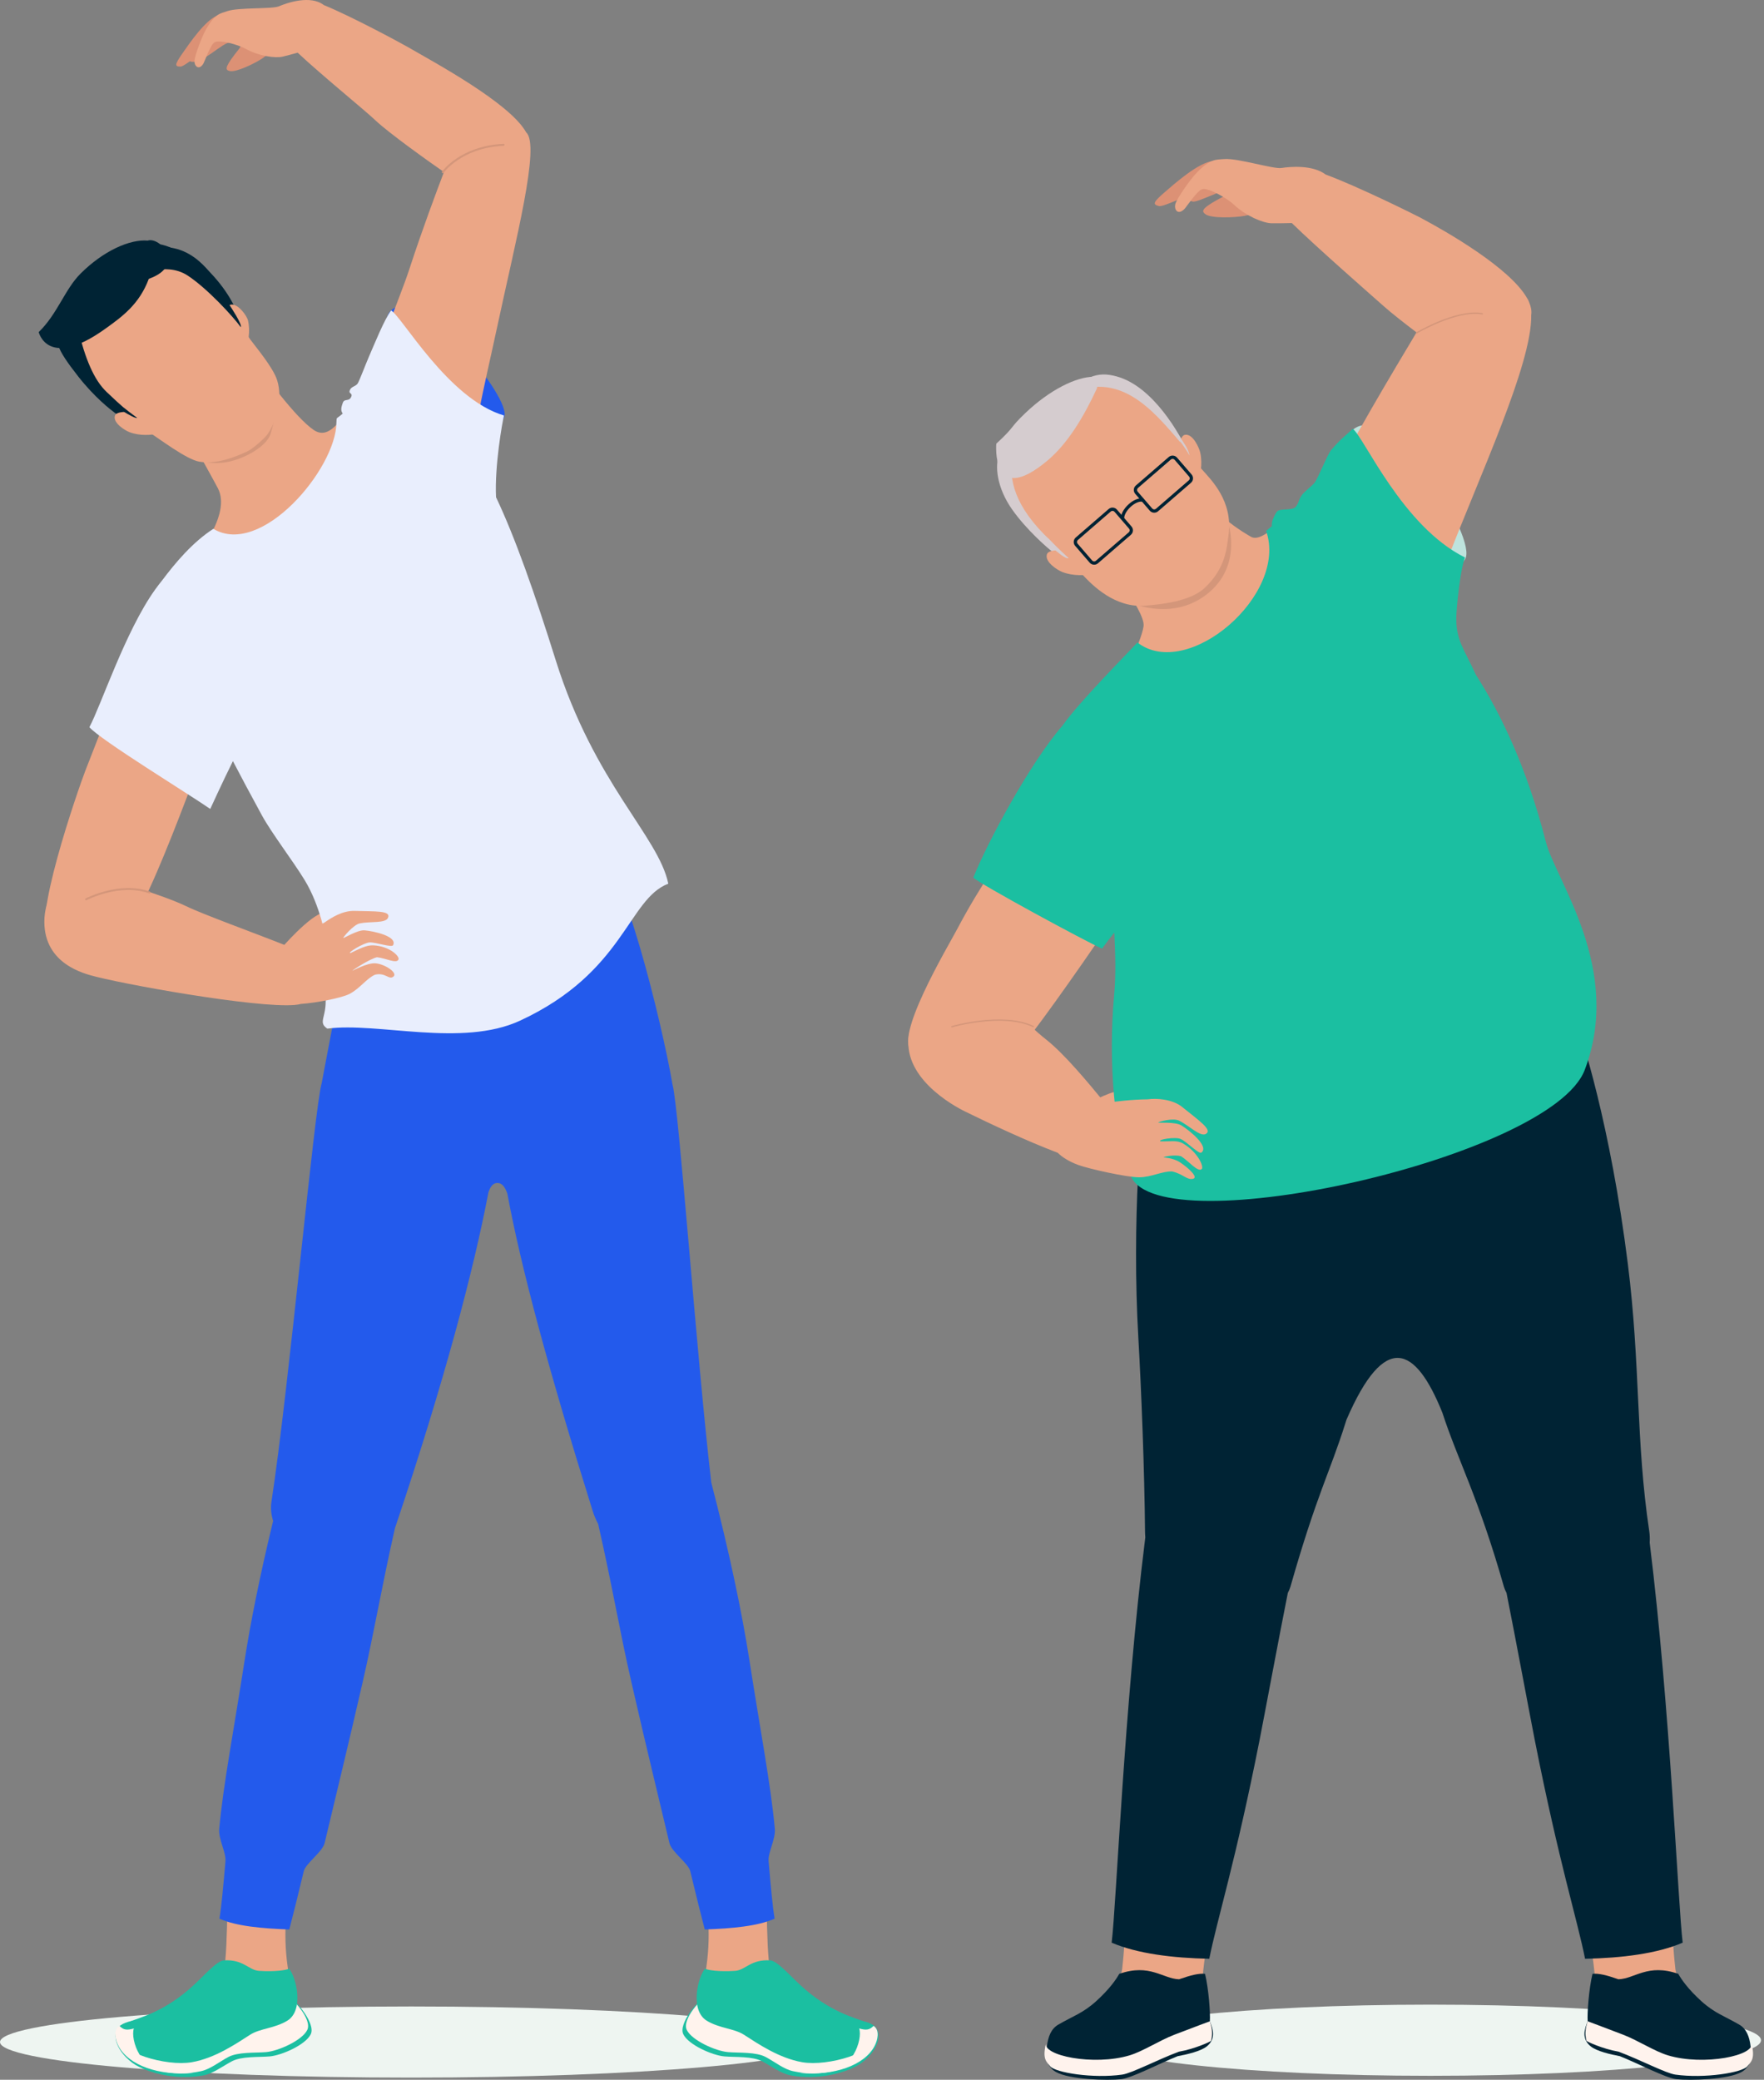 <svg width="347" height="409" viewBox="0 0 347 409" fill="none" xmlns="http://www.w3.org/2000/svg">
<rect x="0" y="0" width="347" height="409" fill="#808080" stroke="none"/>
<g clip-path="url(#clip0_902_15611)">
<path d="M80.886 408.576C125.559 408.576 161.773 405.444 161.773 401.58C161.773 397.715 125.559 394.583 80.886 394.583C36.214 394.583 0 397.715 0 401.58C0 405.444 36.214 408.576 80.886 408.576Z" fill="#EEF5F1"/>
<path d="M281.369 408.219C317.29 408.219 346.41 405.087 346.41 401.223C346.41 397.359 317.29 394.226 281.369 394.226C245.447 394.226 216.327 397.359 216.327 401.223C216.327 405.087 245.447 408.219 281.369 408.219Z" fill="#EEF5F1"/>
<path d="M45.433 8.325C43.833 8.143 39.542 12.989 37.35 12.048C36.495 12.663 35.818 13.099 35.497 13.096C34.386 13.084 34.307 12.754 35.877 10.514C37.208 8.615 40.441 3.814 42.894 3.009C45.424 2.01 45.649 4.966 45.433 8.325Z" fill="#DC9175"/>
<path d="M54.205 9.367C53.119 10.345 52.114 11.149 51.62 11.478C50.124 12.472 46.497 14.23 45.258 13.979C44.37 13.799 44.096 13.442 46.118 10.772C47.249 9.279 47.664 9.121 47.083 8.298L54.205 9.368V9.367Z" fill="#DC9175"/>
<path d="M77.354 60.701C83.07 56.88 100.679 78.299 99.191 81.973C93.888 95.072 70.032 65.596 77.354 60.701Z" fill="#235AEC"/>
<path d="M103.504 26.031C100.305 20.24 85.256 12.172 80.304 9.295C79.144 8.621 69.203 3.234 63.709 1.002C61.068 -1.034 56.492 0.549 54.846 1.248C53.547 1.8 46.969 1.44 44.754 2.177C43.219 2.687 42.309 2.731 40.62 5.609C39.725 7.135 38.351 10.837 38.256 11.919C38.161 13 39.17 13.964 40.032 12.464C40.276 12.041 41.404 8.807 42.192 8.327C43.141 7.75 46.819 8.758 48.372 9.62C50.879 11.011 54.127 11.489 55.59 11.14C56.305 10.97 57.413 10.679 58.556 10.361C63.255 14.774 71.841 21.744 73.82 23.636C76.426 26.129 84.638 31.977 87.329 33.834C85.828 37.775 83.034 45.235 80.593 52.724C79.36 56.507 77.537 60.823 76.44 64.045C74.852 68.71 74.266 74.697 74.233 75.58C73.031 78.85 89.355 94.989 93.026 93.878C92.522 86.433 95.134 76.775 97.847 64.081C101.421 47.349 106.346 28.558 103.504 26.032V26.031Z" fill="#EBA686"/>
<path d="M54.922 186.951C54.922 186.951 60.927 179.865 63.83 179.407C66.733 178.949 66.226 184.046 66.226 184.046L56.164 189.06L54.923 186.95L54.922 186.951Z" fill="#EBA686"/>
<path d="M25.611 181.794C31.213 174.214 43.541 137.509 44.609 136.152C40.171 132.607 29.169 126.715 27.598 124.655C26.627 126.338 23.316 134.816 16.77 151.608C15.532 154.784 5.661 183.009 9.893 184.567C14.028 186.088 22.991 185.34 25.611 181.795V181.794Z" fill="#EBA686"/>
<path d="M142.521 404.407C144.706 404.589 148.048 404.345 149.977 405.389C151.882 406.421 153.637 407.765 155.524 408.135C157.411 408.506 159.568 408.52 161.179 408.37C164.865 408.026 168.069 406.766 169.55 405.631C173.094 402.914 173.595 399.567 171.82 398.289C169.614 396.703 165.182 397.504 163.291 397.024C161.46 396.561 144.772 389.981 138.96 392.514C137.371 393.206 133.411 397.953 134.411 400.036C135.409 402.12 140.139 404.209 142.521 404.406V404.407Z" fill="#1BBFA1"/>
<path d="M143.207 403.559C145.392 403.741 148.733 403.496 150.663 404.54C152.489 405.53 154.167 406.904 155.984 407.307C161.753 408.585 168.65 406.98 169.302 402.771C169.471 401.678 165.868 396.655 163.977 396.177C162.146 395.713 145.412 389.6 139.599 392.132C138.01 392.824 134.096 397.105 135.095 399.189C136.094 401.273 140.823 403.361 143.206 403.559H143.207Z" fill="#FFF3ED"/>
<path d="M151.48 387.084C152.814 391.576 152.141 392.276 153.37 394.289C155.275 397.409 151.898 399.457 145.908 398.912C141.422 398.504 138.188 391.254 138.461 389.782C140.081 381.062 139.203 378.428 138.795 365.505C138.513 356.553 140.212 353.187 145.347 353.424C149.539 353.619 150.868 362.414 150.812 363.949C150.755 365.484 150.65 384.287 151.481 387.084H151.48Z" fill="#EBA686"/>
<path d="M151.49 385.517C147.649 385.285 146.636 387.451 144.588 387.584C141.409 387.791 139.254 387.443 138.685 387.154C137.232 388.881 135.7 395.369 139.044 397.393C141.54 398.904 144.408 398.897 146.342 400.142C149.126 401.934 153.264 404.754 157.798 405.543C162.927 406.434 172.374 403.584 172.387 400.34C172.399 397.558 169.628 397.758 165.314 395.733C163.054 394.671 160.367 393.1 157.427 390.374C155.168 388.28 152.857 385.599 151.492 385.517H151.49Z" fill="#1BBFA1"/>
<path d="M157.292 407.651C164.029 408.261 170.007 406.2 172.028 402.386C172.644 401.224 173.122 399.218 171.841 398.403C170.996 399.259 170.342 399.268 169.013 398.909C169.378 399.998 169.006 402.198 167.923 403.99C167.377 404.894 166.54 406.978 157.293 407.652L157.292 407.651Z" fill="#FFF3ED"/>
<path d="M53.023 404.407C50.838 404.589 47.496 404.345 45.567 405.389C43.662 406.421 41.907 407.765 40.02 408.135C38.133 408.506 35.976 408.52 34.365 408.37C30.678 408.026 27.476 406.766 25.994 405.631C22.45 402.914 21.949 399.567 23.724 398.289C25.93 396.703 30.362 397.504 32.253 397.024C34.084 396.561 50.772 389.981 56.584 392.514C58.173 393.206 62.133 397.953 61.133 400.036C60.135 402.12 55.405 404.209 53.023 404.406V404.407Z" fill="#1BBFA1"/>
<path d="M52.336 403.559C50.151 403.741 46.809 403.496 44.88 404.54C43.054 405.53 41.376 406.904 39.559 407.307C33.79 408.585 26.893 406.98 26.241 402.771C26.072 401.678 29.675 396.655 31.566 396.177C33.397 395.713 50.131 389.6 55.944 392.132C57.533 392.824 61.447 397.105 60.448 399.189C59.449 401.273 54.719 403.361 52.337 403.559H52.336Z" fill="#FFF3ED"/>
<path d="M44.064 387.084C42.73 391.576 43.403 392.276 42.174 394.289C40.27 397.409 43.646 399.457 49.636 398.912C54.122 398.504 57.356 391.254 57.083 389.782C55.463 381.062 56.341 378.428 56.749 365.505C57.032 356.553 55.332 353.187 50.197 353.424C46.005 353.619 44.676 362.414 44.732 363.949C44.789 365.484 44.894 384.287 44.063 387.084H44.064Z" fill="#EBA686"/>
<path d="M44.054 385.517C47.895 385.285 48.908 387.451 50.956 387.584C54.135 387.791 56.29 387.443 56.859 387.154C58.312 388.881 59.844 395.369 56.5 397.393C54.004 398.904 51.136 398.897 49.202 400.142C46.418 401.934 42.28 404.754 37.746 405.543C32.617 406.434 23.17 403.584 23.157 400.34C23.145 397.558 25.916 397.758 30.23 395.733C32.49 394.671 35.177 393.1 38.117 390.374C40.376 388.28 42.687 385.599 44.053 385.517H44.054Z" fill="#1BBFA1"/>
<path d="M152.415 359.611C151.648 351.125 149.456 339.665 147.461 326.767C146 317.321 143.473 305.229 139.918 291.557C137.028 266.883 133.54 217.713 132.298 213.324C130.136 200.681 122.156 168.678 117.786 168.601C114.475 168.542 101.837 172.2 94.946 177.196C86.866 175.741 76.791 175.932 74.168 175.922C69.797 175.908 65.721 200.363 63.293 212.957C61.873 217.597 56.848 272.839 53.39 295.399C53.208 296.59 53.344 297.856 53.727 299.104C51.158 309.688 49.268 319.1 48.082 326.767C46.087 339.665 43.895 351.123 43.127 359.611C42.936 361.729 44.504 364.242 44.348 366.052C43.913 371.057 43.578 374.858 43.165 377.315C46.479 378.804 51.501 379.242 56.906 379.444C57.581 376.908 58.558 372.968 59.753 367.997C60.13 366.432 63.441 364.196 63.858 362.44C66.158 352.747 68.286 344.126 71.319 330.898C73.631 320.812 75.043 312.219 77.715 300.411C77.775 300.262 77.831 300.114 77.881 299.965C87.403 271.643 93.156 249.827 96.077 234.497C96.455 233.374 96.978 232.606 97.903 232.637C98.817 232.667 99.368 233.499 99.806 234.745C102.506 249.344 107.871 269.281 116.617 297.229C116.854 297.986 117.206 298.831 117.668 299.704C120.444 311.878 121.866 320.611 124.224 330.898C127.255 344.126 129.384 352.747 131.684 362.44C132.101 364.196 135.413 366.432 135.788 367.997C136.984 372.967 137.961 376.908 138.636 379.444C144.041 379.242 149.063 378.804 152.377 377.315C151.964 374.858 151.629 371.057 151.194 366.052C151.038 364.242 152.605 361.729 152.414 359.611H152.415Z" fill="#235AEC"/>
<path d="M33.072 79.233C34.712 81.391 39.988 90.634 42.844 95.989C45.65 101.25 38.357 109.744 37.107 111.483C42.925 114.715 67.076 128.589 79.562 121.915C93.557 114.434 69.914 85.444 68.898 80.847C67.459 81.155 65.122 86.872 61.717 84.561C58.056 82.076 51.981 73.663 49.397 70.1C43.164 65.194 31.191 76.748 33.072 79.23V79.233Z" fill="#EBA686"/>
<path d="M35.519 88.375C35.519 88.375 40.508 93.706 48.924 89.367C50.875 88.361 52.74 86.88 53.238 85.278C54.876 80.012 53.88 77.72 51.352 74.472C48.068 70.25 36.819 79.596 35.519 88.376V88.375Z" fill="#D4967A"/>
<path d="M11.701 64.414C10.732 66.994 10.906 68.325 15.397 74.047C18.592 78.119 21.699 80.53 22.63 81.224C23.561 81.918 25.386 81.95 25.386 81.95C25.386 81.95 48.351 64.952 47.451 63.094C46.421 60.971 45.307 57.729 41.313 53.551C39.696 51.86 32.955 42.694 19.693 54.629C17.465 56.635 12.094 63.367 11.7 64.415L11.701 64.414Z" fill="#002334"/>
<path d="M27.932 81.348C27.932 81.348 23.056 80.36 22.608 81.756C22.161 83.152 24.59 84.653 25.424 84.97C27.553 85.778 29.792 85.569 31.103 85.254C29.618 83.464 27.932 81.348 27.932 81.348Z" fill="#EBA686"/>
<path d="M44.861 65.007C44.861 65.007 43.948 60.168 45.39 59.906C46.831 59.645 48.572 62.123 48.776 62.992C49.299 65.21 48.799 67.405 48.316 68.665C46.736 66.957 44.861 65.007 44.861 65.007Z" fill="#EBA686"/>
<path d="M19.716 76.355C19.716 76.355 25.477 82.393 28.245 84.242C31.513 86.422 36.671 90.344 39.188 90.787C42.537 91.378 46.294 89.867 48.595 88.795C49.84 88.214 52.088 86.155 52.631 85.386C54.422 82.85 55.62 78.363 54.535 74.829C53.744 72.251 50.221 68.13 49.23 66.757C47.603 64.503 45.981 61.452 43.491 58.611C41 55.768 32.616 46.37 22.64 53.003C15.423 57.803 11.013 65.278 19.716 76.355Z" fill="#EBA686"/>
<path d="M7.615 65.305C7.615 65.305 9.362 72.773 20.661 64.69C24.035 62.276 27.406 59.838 29.271 54.834C36.69 52.182 31.439 46.483 29.055 47.319C25.55 47.011 20.351 49.316 15.844 53.808C12.754 56.887 11.266 61.802 7.615 65.305Z" fill="#002334"/>
<path d="M36.921 54.192C40.759 56.712 45.827 62.209 47.358 64.33C47.721 63.84 45.185 60.04 45.185 60.04C45.185 60.04 40.117 52.806 37.873 51.129C37.527 50.871 32.511 47.249 29.479 48.062C26.426 48.881 27.212 53.681 26.984 54.034C26.713 54.454 32.472 51.269 36.92 54.191L36.921 54.192Z" fill="#002334"/>
<path d="M20.991 77.095C24.27 80.198 24.224 80.126 26.98 82.176C26.451 82.479 21.77 79.347 21.77 79.347C21.77 79.347 18.049 76.344 16.964 75.182C15.104 73.186 11.884 68.416 11.123 65.96C10.052 62.498 14.761 62.363 15.291 64.529C16.756 70.518 18.446 74.689 20.99 77.095H20.991Z" fill="#002334"/>
<path d="M109.323 129.851C105.203 116.714 101.323 105.663 97.576 97.78C97.276 91.689 98.811 82.973 99.144 81.709C88.145 78.477 79.016 62.142 76.932 61.062C75.63 62.738 73.572 67.86 72.607 70.066C71.857 71.784 70.838 74.55 70.392 75.361C70.066 75.954 69.193 75.994 68.89 76.578C68.377 77.571 69.494 77.156 69.068 78.081C68.644 79.006 67.771 78.352 67.46 79.155C66.973 80.414 67.097 80.831 67.415 81.337C67.37 81.374 67.326 81.41 67.281 81.449C65.972 82.564 66.284 81.901 66.174 83.162C66.083 92.196 51.407 109.654 41.966 103.997C37.898 106.62 34.483 110.682 31.902 114.129C31.456 114.674 30.996 115.274 30.52 115.937C24.696 124.042 19.888 138.698 17.584 143.003C19.668 145.452 37.102 156.142 41.36 159.082C41.36 159.082 43.739 153.858 45.817 149.677C47.335 152.594 49.203 156.103 51.52 160.345C53.413 163.813 57.69 169.403 59.904 173.034C63.044 178.182 63.995 184.215 64.452 185.863C65.353 189.114 63.566 192.27 63.947 195.146C64.595 200.029 62.309 200.873 64.384 202.287C74.351 200.966 90.873 206.016 102.303 200.716C122.849 191.192 123.532 176.781 131.462 173.782C129.525 164.43 116.927 154.102 109.321 129.85L109.323 129.851Z" fill="#E9EEFD"/>
<path d="M87.102 34.064C87.064 34.064 87.026 34.053 86.993 34.029C86.906 33.969 86.886 33.849 86.946 33.763C86.982 33.711 87.869 32.467 89.812 31.161C91.597 29.961 94.651 28.489 99.053 28.288C99.157 28.282 99.248 28.364 99.252 28.47C99.257 28.575 99.176 28.664 99.07 28.668C90.834 29.043 87.292 33.932 87.258 33.981C87.221 34.033 87.162 34.062 87.103 34.062L87.102 34.064Z" fill="#D4967A"/>
<path d="M73.424 185.904C72.083 185.838 70.58 186.649 68.964 187.416C68.091 187.525 71.57 185.362 72.73 185.331C74.034 185.301 77.073 186.402 77.334 185.871C78.212 184.083 73.362 183.094 71.711 182.958C70.323 182.843 67.569 184.578 67.519 184.459C67.472 184.343 69.572 181.766 70.843 181.578C72.802 181.172 75.832 181.615 76.325 180.498C76.967 179.043 73.853 179.26 69.782 179.136C67.355 179.061 65.196 180.47 63.85 181.407C60.782 183.009 58.197 184.811 56.41 186.004C49.937 183.424 39.944 179.825 36.614 178.203C32.102 176.004 17.989 171.503 14.856 172.096C11.204 172.787 8.692 176.793 8.724 181.342C8.782 189.591 16.518 191.49 18.93 192.091C27.116 194.131 54.235 198.843 59.185 197.432C62.459 197.2 67.246 196.233 68.743 195.464C70.803 194.402 72.072 192.438 73.763 191.684C75.859 191.163 76.53 192.829 77.428 192.018C78.208 191.312 75.862 189.67 73.963 189.45C72.249 189.249 69.232 191.018 69.332 190.884C69.478 190.685 72.854 188.517 74.163 188.25C75.853 188.413 78.008 189.589 78.393 188.683C78.656 188.064 76.629 186.062 73.425 185.903L73.424 185.904Z" fill="#EBA686"/>
<path d="M16.937 177.039C16.869 177.039 16.802 177.002 16.768 176.937C16.719 176.844 16.755 176.729 16.848 176.68C16.915 176.645 23.577 173.209 29.475 175.332C29.574 175.367 29.625 175.476 29.59 175.576C29.555 175.675 29.446 175.726 29.346 175.691C23.607 173.626 17.09 176.985 17.025 177.019C16.997 177.034 16.967 177.04 16.937 177.04V177.039Z" fill="#D4967A"/>
<path d="M38.052 407.651C31.314 408.261 25.336 406.2 23.316 402.386C22.699 401.224 22.221 399.218 23.502 398.403C24.347 399.259 25.001 399.268 26.33 398.909C25.965 399.998 26.337 402.198 27.42 403.99C27.966 404.894 28.803 406.978 38.05 407.652L38.052 407.651Z" fill="#FFF3ED"/>
<path d="M224.778 346.599C230.187 346.083 242.03 342.222 241.575 353.565C239.694 375.28 236.225 383.206 236.442 393.223L226.092 397.164C226.092 397.164 215.251 397.489 216.168 395.653C217.856 392.275 220.502 389.322 220.744 387.233C222.139 375.183 221.992 346.864 224.778 346.598V346.599Z" fill="#EBA686"/>
<path d="M205.941 402.46C206.171 400.481 206.784 398.966 208.167 398.162C211.081 396.466 213.039 395.901 215.654 393.522C218.241 391.168 219.566 389.267 220.171 388.168C226.21 386.088 228.73 389.135 231.937 389.238C234.314 388.405 235.875 388.036 237.048 388.168C237.76 391.156 238.114 395.933 237.992 397.501C238.592 398.974 239.254 400.889 237.434 402.399C236.216 403.409 233.44 404.017 231.656 404.36C228.192 405.733 222.618 408.664 220.56 408.885C217.788 409.183 210.375 408.972 207.693 407.457C205.676 406.319 205.344 403.476 205.941 402.46Z" fill="#002334"/>
<path d="M237.992 397.5C238.488 399.025 238.56 400.083 238.224 401.344C238.193 401.465 235.062 402.934 231.909 403.475C227.663 405.06 222.647 407.717 220.747 407.984C214.975 408.796 207.582 407.584 206.587 406.35C205.881 405.473 204.96 404.928 205.802 401.714C204.85 404.228 215.167 406.324 222.22 404.191C224.882 403.385 228.042 401.282 231.007 400.139C235.131 398.55 237.991 397.501 237.991 397.501L237.992 397.5Z" fill="#FFF3ED"/>
<path d="M325.532 346.599C320.123 346.083 308.28 342.222 308.735 353.565C310.616 375.28 314.085 383.206 313.868 393.223L324.218 397.164C324.218 397.164 335.059 397.489 334.142 395.653C332.454 392.275 329.808 389.322 329.566 387.233C328.171 375.183 328.318 346.864 325.532 346.598V346.599Z" fill="#EBA686"/>
<path d="M344.369 402.46C344.139 400.481 343.526 398.966 342.144 398.162C339.229 396.466 337.271 395.901 334.656 393.522C332.069 391.168 330.745 389.267 330.14 388.168C324.1 386.088 321.58 389.135 318.373 389.238C315.996 388.405 314.435 388.036 313.262 388.168C312.55 391.156 312.196 395.933 312.319 397.501C311.718 398.974 311.056 400.889 312.876 402.399C314.094 403.409 316.87 404.017 318.654 404.36C322.118 405.733 327.692 408.664 329.75 408.885C332.522 409.183 339.935 408.972 342.617 407.457C344.634 406.319 344.966 403.476 344.369 402.46Z" fill="#002334"/>
<path d="M312.317 397.5C311.821 399.025 311.749 400.083 312.085 401.344C312.117 401.465 315.247 402.934 318.4 403.475C322.646 405.06 327.662 407.717 329.562 407.984C335.335 408.796 342.727 407.584 343.722 406.35C344.428 405.473 345.349 404.928 344.507 401.714C345.459 404.228 335.142 406.324 328.089 404.191C325.427 403.385 322.267 401.282 319.302 400.139C315.178 398.55 312.32 397.501 312.32 397.501L312.317 397.5Z" fill="#FFF3ED"/>
<path d="M267.082 83.912C274.63 80.582 290.718 105.927 288.198 109.962C279.218 124.345 257.414 88.178 267.082 83.912Z" fill="#BEE3DD"/>
<path d="M248.348 41.472C246.803 41.982 245.421 42.35 244.771 42.463C242.803 42.805 238.324 42.968 237.174 42.158C236.352 41.578 236.231 41.092 239.485 39.278C241.305 38.265 241.798 38.291 241.575 37.19L248.349 41.472H248.348Z" fill="#DC9175"/>
<path d="M242.184 32.154C241.416 32.643 240.523 33.251 239.601 33.914C240.27 32.382 240.434 31.441 238.677 31.666C235.812 31.864 231.016 36.156 229.062 37.841C226.759 39.827 226.753 40.204 227.948 40.52C228.714 40.722 231.627 39.208 234.243 38.328C233.505 39.157 233.748 39.411 234.592 39.634C235.787 39.95 242.21 36.084 244.567 36.975C245.717 33.413 245.185 31.768 242.184 32.153V32.154Z" fill="#DC9175"/>
<path d="M300.823 59.501C300.694 59.133 300.53 58.806 300.329 58.522C296.9 52.654 284.778 45.668 279.49 42.848C278.179 42.149 267.002 36.607 260.786 34.33C258.211 32.378 253.791 32.767 252.048 33.037C250.496 33.277 243.502 31.09 240.911 31.278C239.118 31.409 238.123 31.208 235.516 33.848C234.134 35.248 231.642 38.865 231.244 40.005C230.846 41.146 231.671 42.461 233.011 41.079C233.389 40.689 235.489 37.51 236.47 37.209C237.651 36.847 241.341 38.94 242.781 40.294C245.104 42.479 248.476 43.883 250.149 43.908C251.083 43.922 252.611 43.906 254.12 43.865C258.98 48.62 269.668 57.969 272.127 60.155C273.689 61.544 276.232 63.542 278.648 65.37C274.92 71.582 263.736 90.247 262.979 93.291C260.762 96.834 279.956 110.913 284.54 110.513C290.977 93.695 301.423 71.523 301.207 61.942C301.324 61.172 301.177 60.352 300.821 59.501H300.823Z" fill="#EBA686"/>
<path d="M214.543 216.75C214.543 216.75 219.19 214.158 221.017 214.539C222.846 214.921 221.855 219.191 221.855 219.191L215.533 220.64L214.543 216.75Z" fill="#EBA686"/>
<path d="M215.624 106.769C216.146 109.053 225.449 120.006 224.949 123.195C224.495 126.094 221.102 133.122 219.594 134.946C216.003 139.287 237.638 144.283 249.165 135.717C259.793 127.82 260.286 99.88 256.863 99.845C253.764 99.812 248.721 107.083 246.063 105.552C241.75 103.069 236.863 99.192 233.246 92.874C231.498 90.458 215.024 104.144 215.624 106.769Z" fill="#EBA686"/>
<path d="M196.649 89.041C195.542 91.662 196.189 96.033 199.061 100.139C201.935 104.246 206.277 107.976 207.187 108.64C208.097 109.305 209.114 108.537 209.114 108.537C209.114 108.537 234.49 90.704 233.666 88.872C232.179 85.567 226.911 76.036 219.714 74.043C215.915 72.991 213.394 73.683 206.643 79.954C204.453 81.989 197.1 87.978 196.649 89.042V89.041Z" fill="#D5CCCF"/>
<path d="M220.272 117.652C220.272 117.652 230.021 123.126 237.846 116.501C244.811 110.603 242.132 101.031 238.569 96.531C235.006 92.031 221.754 108.22 220.272 117.652Z" fill="#D4967A"/>
<path d="M211.674 108.598C211.674 108.598 206.439 107.509 205.944 109.008C205.449 110.506 208.047 112.134 208.942 112.48C211.223 113.36 213.634 113.148 215.047 112.816C213.467 110.882 211.674 108.598 211.674 108.598Z" fill="#EBA686"/>
<path d="M231.864 91.128C231.864 91.128 231.543 85.786 233.096 85.512C234.649 85.238 235.883 88.048 236.094 88.984C236.634 91.371 236.076 93.728 235.543 95.08C233.861 93.235 231.862 91.128 231.862 91.128H231.864Z" fill="#EBA686"/>
<path d="M206.555 106.222C206.555 106.222 210.522 110.452 212.975 113.056C214.86 115.057 219.297 119.635 225.354 119.103C228.041 118.866 234.028 118.374 236.96 115.627C241.136 111.714 241.303 107.767 241.656 105.255C242.604 98.52 238.238 94.363 236.403 92.276C234.433 90.035 233.425 88.363 230.721 85.269C225.665 79.488 218.59 71.918 208.016 78.802C200.366 83.783 192.906 93.402 206.555 106.222Z" fill="#EBA686"/>
<path d="M229.716 84.032C229.716 84.032 232.351 86.613 233.98 89.556C233.851 88.352 232.515 86.571 232.515 86.571L230.351 83.127C230.351 83.127 228.992 82.784 229.715 84.032H229.716Z" fill="#D5CCCF"/>
<path d="M206.13 105.839C206.13 105.839 208.579 108.286 210.22 109.76C209.683 110.087 207.525 108.151 207.525 108.151L205.492 106.265C205.492 106.265 204.782 104.98 206.13 105.839Z" fill="#D5CCCF"/>
<path d="M195.981 87.255C195.981 87.255 194.9 99.882 206 90.615C210.052 87.232 213.211 81.936 215.793 76.35C215.879 75.158 215.835 74.283 215.113 74.104C211.76 74.08 206.509 76.647 201.708 81.22C198.418 84.354 199.858 83.677 195.981 87.255Z" fill="#D5CCCF"/>
<path d="M215.233 111.054C215.205 111.054 215.176 111.054 215.147 111.05C214.838 111.028 214.557 110.887 214.355 110.652L211.494 107.34C211.077 106.856 211.13 106.122 211.614 105.704L218.086 100.103C218.319 99.901 218.619 99.801 218.928 99.824C219.236 99.847 219.518 99.987 219.72 100.223L222.579 103.535C222.781 103.769 222.881 104.069 222.858 104.378C222.836 104.687 222.695 104.968 222.46 105.171L215.988 110.771C215.776 110.955 215.51 111.054 215.232 111.054H215.233ZM218.843 100.465C218.719 100.465 218.6 100.509 218.506 100.591L212.034 106.191C211.818 106.377 211.794 106.705 211.98 106.92L214.841 110.232C214.931 110.337 215.056 110.401 215.194 110.41C215.332 110.42 215.465 110.376 215.569 110.285L222.041 104.684C222.146 104.593 222.208 104.468 222.218 104.331C222.228 104.194 222.184 104.059 222.093 103.955L219.234 100.643C219.143 100.538 219.019 100.476 218.881 100.466C218.869 100.466 218.855 100.465 218.843 100.465Z" fill="#002334"/>
<path d="M227.051 100.827C227.023 100.827 226.994 100.827 226.965 100.824C226.656 100.801 226.375 100.66 226.173 100.425L223.314 97.113C223.111 96.879 223.012 96.579 223.034 96.27C223.057 95.961 223.198 95.679 223.433 95.477L229.905 89.876C230.138 89.674 230.438 89.575 230.747 89.597C231.055 89.62 231.337 89.76 231.539 89.996L234.398 93.308C234.6 93.542 234.7 93.842 234.677 94.151C234.655 94.46 234.514 94.742 234.279 94.944L227.807 100.544C227.595 100.728 227.329 100.827 227.051 100.827ZM230.661 90.238C230.537 90.238 230.418 90.282 230.323 90.364L223.852 95.964C223.747 96.055 223.684 96.18 223.674 96.317C223.664 96.455 223.708 96.589 223.799 96.694L226.66 100.005C226.75 100.11 226.875 100.174 227.013 100.183C227.15 100.193 227.284 100.149 227.388 100.058L233.86 94.457C233.965 94.367 234.028 94.242 234.037 94.104C234.047 93.967 234.003 93.832 233.912 93.728L231.053 90.416C230.962 90.311 230.838 90.248 230.7 90.239C230.688 90.239 230.675 90.238 230.662 90.238H230.661Z" fill="#002334"/>
<path d="M220.501 101.987C220.45 100.826 221.434 99.615 222.292 98.929C223.242 98.172 224.218 97.856 224.969 98.064L224.798 98.683C224.263 98.535 223.456 98.822 222.691 99.432C221.746 100.185 221.109 101.225 221.142 101.957L220.501 101.986V101.987Z" fill="#002334"/>
<path d="M324.514 303.391C324.557 302.585 324.535 301.843 324.437 301.189C321.743 283.237 322.73 268.559 320.209 248.493C316.788 221.259 311.149 203.713 309.577 199.597C305.878 189.911 285.945 202.323 274.645 211.91C267.994 213.369 260.145 214.914 256.343 216.146C242.954 210.081 228.59 206.219 225.939 213.159C224.367 217.274 222.643 240.884 223.926 263.097C224.501 273.039 225.137 289.154 225.242 301.188C225.245 301.545 225.265 301.927 225.297 302.33C225.295 302.351 225.291 302.372 225.288 302.393C221.126 335.602 219.611 374.386 218.678 382.037C223.702 384.189 230.597 385.054 237.88 385.205C239.342 377.75 242.989 366.405 247.78 342.157C248.739 337.303 251.649 321.655 253.334 313.241C253.558 312.829 253.733 312.422 253.847 312.024C259.047 293.782 261.586 289.618 264.668 279.826C264.733 279.619 264.799 279.413 264.864 279.206C272.418 261.741 278.46 264.718 283.732 277.817C286.782 287.19 290.78 294.299 295.833 312.025C295.947 312.424 296.122 312.83 296.346 313.242C298.031 321.656 300.941 337.304 301.9 342.158C306.691 366.406 310.337 377.751 311.8 385.206C319.082 385.055 325.979 384.19 331.002 382.038C330.078 374.464 328.583 336.375 324.515 303.392L324.514 303.391Z" fill="#002334"/>
<path d="M199.593 207.429C206.398 199.978 231.656 161.752 232.943 160.426C228.609 156.158 213.758 150.233 212.313 147.864C211.092 149.548 196.893 166.313 188.295 182.706C186.599 185.937 175.291 204.776 179.624 206.903C183.859 208.982 196.41 210.914 199.593 207.429Z" fill="#EBA686"/>
<path d="M304.092 165.564C300.304 150.757 295.074 140.109 290.326 132.706C288.049 127.664 286.363 125.94 286.472 121.285C286.518 119.303 287.308 111.571 288.198 109.64C275.866 103.538 268.361 86.046 266.122 84.338C264.236 86.05 263.743 86.316 261.857 88.503C261.123 89.353 259.273 94.077 258.579 94.943C258.07 95.576 256.651 96.63 256.173 97.258C255.361 98.325 255.664 98.568 254.97 99.574C254.277 100.579 251.646 99.817 251.112 100.701C250.359 101.951 250.102 102.77 250.193 103.481C249.801 103.779 249.422 104.086 249.063 104.405C253.445 116.964 233.594 134.002 223.741 126.348C222.312 127.952 212.297 137.995 209.028 142.671C202.588 150.077 194.223 165.674 191.466 172.573C192.412 173.704 214.096 185.424 216.79 186.554C217.44 185.644 218.269 184.564 219.201 183.398C219.383 187.574 219.563 191.375 219.149 195.87C217.995 208.421 219.169 223.639 222.463 231.314C228.254 244.81 305.183 227.666 311.731 210.417C319.293 190.495 306.048 173.212 304.092 165.563V165.564Z" fill="#1BBFA1"/>
<path d="M232.591 217.723C230.623 216.119 227.449 215.949 225.784 216.186C222.483 216.227 219.493 216.623 217.332 216.892C214.1 212.968 209.377 207.242 205.764 204.412C201.532 201.098 195.352 194.063 191.939 193.98C187.961 193.883 179.865 198.321 178.88 203.091C177.092 211.741 187.482 217.428 189.872 218.598C194.603 220.916 201.89 224.357 208.064 226.699C208.993 227.609 210.321 228.434 212.082 229.087C214.177 229.863 221.684 231.535 224.11 231.522C226.493 231.505 228.688 230.28 230.59 230.376C232.766 230.879 233.528 232.141 234.719 231.809C235.754 231.521 233.82 229.697 232.155 228.601C230.654 227.609 228.735 227.649 228.888 227.571C229.111 227.456 230.998 227.014 232.332 227.382C233.828 228.326 235.622 230.574 236.38 229.915C236.899 229.466 235.589 226.511 232.684 224.857C231.47 224.165 230.162 224.505 228.322 224.456C227.464 224.147 231.203 223.483 232.294 224.002C233.517 224.586 235.851 227.036 236.329 226.666C237.935 225.421 233.87 222.223 232.398 221.321C231.16 220.562 227.837 220.877 227.843 220.743C227.85 220.612 230.82 219.758 231.987 220.41C233.859 221.32 236.102 223.61 237.189 223.004C238.607 222.214 235.892 220.413 232.592 217.726L232.591 217.723Z" fill="#EBA686"/>
<path d="M187.243 202.036C187.187 202.036 187.136 201.998 187.119 201.941C187.098 201.872 187.138 201.799 187.207 201.78C187.307 201.75 197.299 198.879 203.318 201.761C203.382 201.791 203.41 201.87 203.379 201.935C203.348 201.999 203.27 202.027 203.205 201.996C197.277 199.158 187.38 202 187.28 202.03C187.267 202.033 187.255 202.036 187.243 202.036Z" fill="#D4967A"/>
<path d="M278.647 65.602C278.603 65.602 278.56 65.579 278.535 65.538C278.498 65.475 278.519 65.396 278.58 65.359C278.599 65.348 280.595 64.171 283.18 63.123C285.574 62.153 288.981 61.099 291.616 61.582C291.686 61.594 291.734 61.662 291.72 61.734C291.708 61.804 291.64 61.851 291.568 61.839C286.635 60.934 278.791 65.538 278.712 65.585C278.691 65.597 278.669 65.603 278.646 65.603L278.647 65.602Z" fill="#D4967A"/>
</g>
<defs>
<clipPath id="clip0_902_15611">
<rect width="346.409" height="409" fill="white"/>
</clipPath>
</defs>
</svg>
